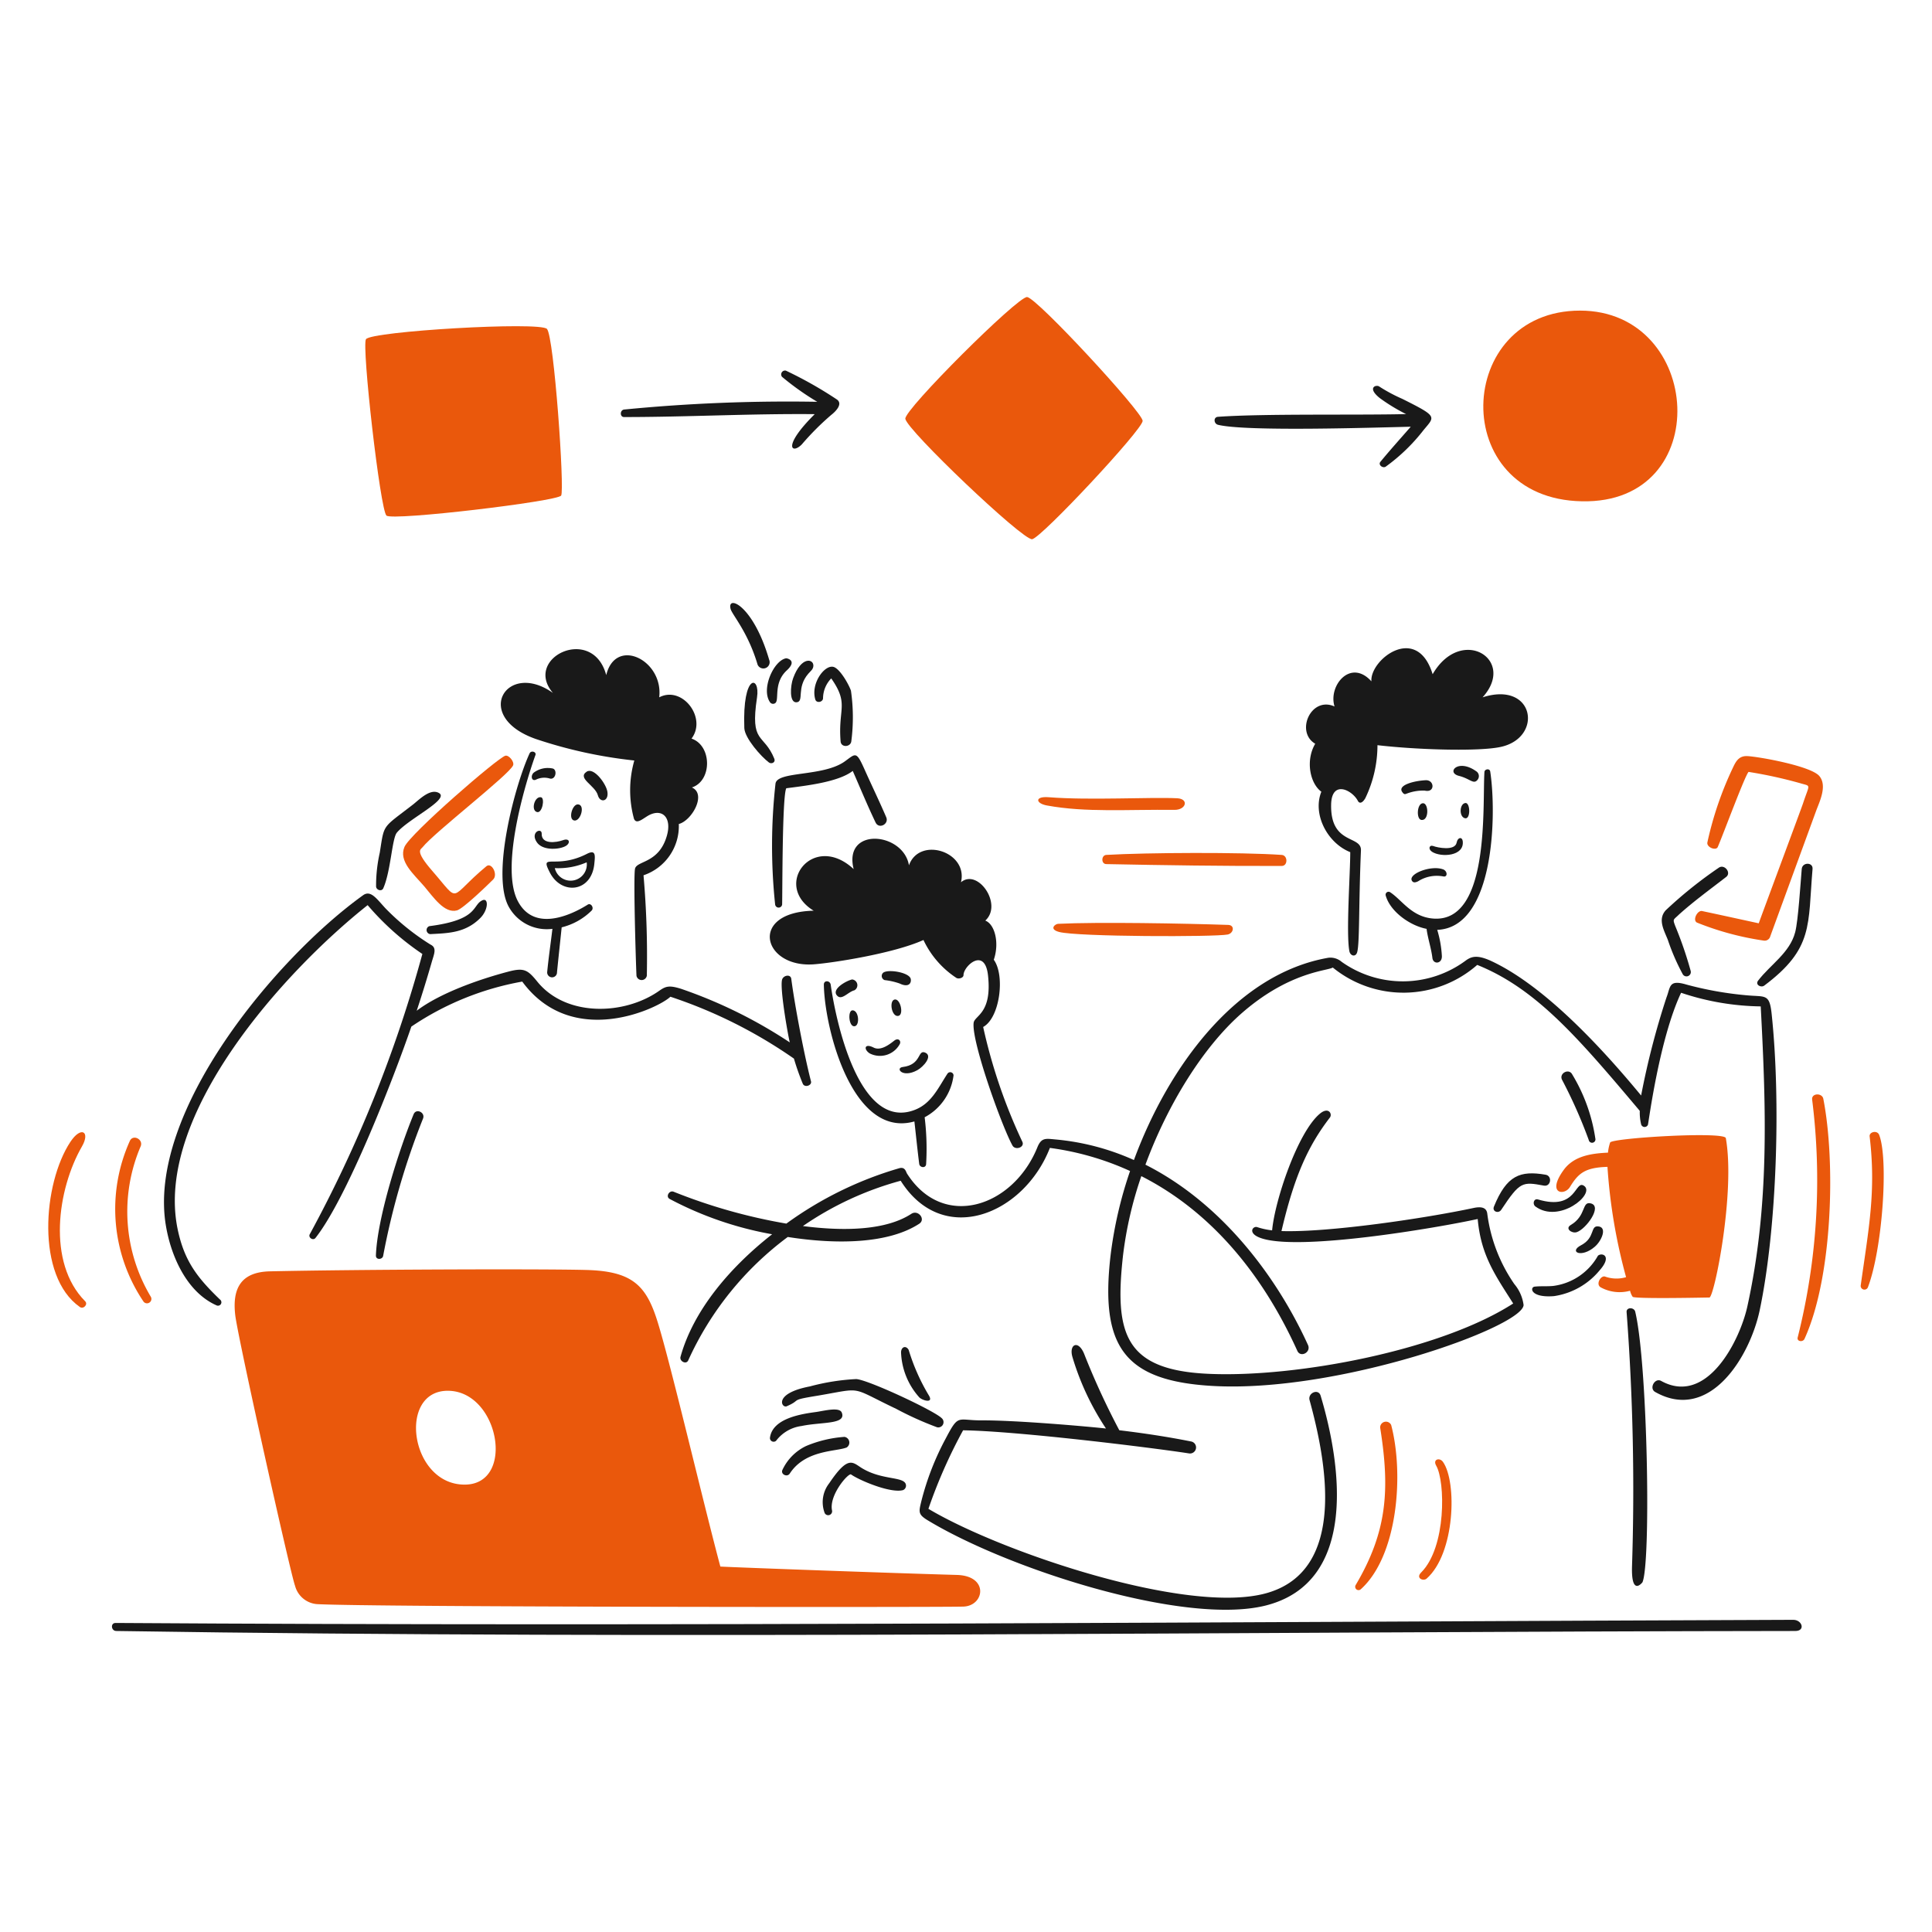 <svg viewBox="0 0 400 400" xmlns="http://www.w3.org/2000/svg" id="Workflow-1--Streamline-Brooklyn.svg" height="400" width="400"><desc>Workflow 1 Streamline Illustration: https://streamlinehq.com</desc><path d="M371.272 335.368c-115.126 0.418 -232.812 1.4 -347.352 0.648 -1.09 0 -0.922 1.65 0.142 1.662 115.762 1.8 232.37 0.12 347.6 0 2.194 0.024 1.476 -2.316 -0.39 -2.31Z" fill="#191919" stroke-width="1"></path><path d="M111.098 153.054a95.92 95.92 0 0 0 20.23 4.4 22.428 22.428 0 0 0 -0.072 12.058c0.576 1.412 2.118 -0.346 3.47 -0.908 2.644 -1.102 4.32 0.92 3.362 4.354 -1.6 5.766 -6.138 5.216 -6.6 6.844 -0.382 1.352 0.144 19.142 0.288 22.216a1.088 1.088 0 0 0 2.14 0 192.466 192.466 0 0 0 -0.682 -20.8A10.75 10.75 0 0 0 140.54 170.6c2.704 -0.694 5.814 -6.21 2.704 -7.562 4.236 -1.388 4.164 -8.686 -0.072 -10.12 3.254 -4.308 -1.926 -11.032 -6.688 -8.542 0.91 -7.706 -9.032 -12.61 -10.97 -4.6 -2.812 -10.504 -17.288 -3.6 -11.03 3.696 -9.654 -6.872 -16.858 4.982 -3.386 9.582Z" fill="#191919" stroke-width="1"></path><path d="M115.322 201.28c0.31 -3.098 0.646 -6.184 0.968 -9.284a13.328 13.328 0 0 0 6.234 -3.504c0.49 -0.6 -0.2 -1.6 -0.838 -1.2 -2.942 1.856 -10.982 5.982 -14.488 -0.752s1.124 -23.126 3.662 -30.222c0.238 -0.658 -0.874 -1 -1.2 -0.37 -2.93 6.292 -8.014 24.98 -4.354 31.74a8.986 8.986 0 0 0 9.068 4.618c-0.358 3 -0.8 5.982 -1.088 8.984a1.018 1.018 0 1 0 2.034 -0.012Z" fill="#191919" stroke-width="1"></path><path d="M294.634 166.3c-1.292 -0.014 -1.448 3.312 -0.362 3.456 1.63 0.228 1.528 -3.446 0.362 -3.456Z" fill="#191919" stroke-width="1"></path><path d="M295.17 161.538c-2.4 0.116 -5.812 1 -4.88 2.4 0.43 0.646 0.646 0.478 0.958 0.372a9.532 9.532 0 0 1 3.732 -0.624c2.176 0.514 2.034 -2.238 0.19 -2.148Z" fill="#191919" stroke-width="1"></path><path d="M292.312 182.33c0.254 0.454 0.682 0.43 1.292 0.132a7.18 7.18 0 0 1 5.252 -1c0.932 0.156 0.826 -1.2 -0.144 -1.494 -2.548 -0.868 -7.172 0.982 -6.4 2.362Z" fill="#191919" stroke-width="1"></path><path d="M296.714 175.152c-0.8 -0.264 -1.088 0.634 -0.226 1.2 1.842 1.2 6.758 0.958 6.352 -2.224 -0.108 -0.874 -1.028 -0.85 -1.256 0.322 -0.336 1.79 -3.996 1.048 -4.87 0.702Z" fill="#191919" stroke-width="1"></path><path d="M303.306 169.41c1.2 0.288 1.114 -3.23 0.108 -3.158 -1.244 0.106 -1.388 2.848 -0.108 3.158Z" fill="#191919" stroke-width="1"></path><path d="M305.926 161.43a1.2 1.2 0 0 0 -0.144 -1.64c-3.852 -2.882 -6.484 0.156 -3.708 0.85 2.326 0.586 3.01 1.862 3.852 0.79Z" fill="#191919" stroke-width="1"></path><path d="M125.754 163.906c-0.268 -1.662 -2.824 -5.108 -4.284 -4.14 -2.058 1.364 1.748 2.836 2.31 4.882 0.454 1.662 2.304 1.316 1.974 -0.742Z" fill="#191919" stroke-width="1"></path><path d="M119.664 166.538c-1.2 -0.068 -2.082 3.134 -0.766 3.338s2.334 -3.25 0.766 -3.338Z" fill="#191919" stroke-width="1"></path><path d="M116.948 175.248c1.266 -0.6 1.042 -1.818 -0.37 -1.304s-4.522 0.932 -4.426 -1.364c0 -1.292 -2.4 -0.3 -1.042 1.746 1.09 1.736 4.316 1.634 5.838 0.922Z" fill="#191919" stroke-width="1"></path><path d="M121.518 176.78c-6.554 3.346 -9.854 -0.352 -7.704 3.816 2.4 4.784 8.662 4.186 9.236 -1.772 0.15 -1.578 0.39 -3.024 -1.532 -2.044Zm-6.65 2.954a14.716 14.716 0 0 0 6.6 -1.2 3.358 3.358 0 0 1 -6.6 1.2Z" fill="#191919" stroke-width="1"></path><path d="M114.472 159.12a4.86 4.86 0 0 0 -3.984 0.862c-0.706 0.658 -0.418 1.95 0.6 1.376a3.934 3.934 0 0 1 2.8 -0.156c1.17 0.228 1.53 -1.758 0.584 -2.082Z" fill="#191919" stroke-width="1"></path><path d="M112.02 165.066c-1.354 -0.278 -2.166 2.74 -0.826 3.064 1.088 0.27 1.662 -2.892 0.826 -3.064Z" fill="#191919" stroke-width="1"></path><path d="M176.742 179.938c-8.374 -7.788 -16.94 3.326 -8.278 8.614 -13.578 0.298 -10.552 11.856 0 11.102 3.828 -0.276 16.522 -2.226 22.73 -5.038a19.14 19.14 0 0 0 6.832 7.86c0.466 0.264 1.46 0 1.46 -0.6 0 -1.854 4.414 -5.898 5.072 0.072 0.874 7.932 -2.8 8.28 -2.978 9.834 -0.456 3.9 5.886 21.536 8.05 25.4 0.6 1.04 2.574 0.358 2.034 -0.8a112.2 112.2 0 0 1 -8.11 -23.76c3.468 -1.878 4.57 -10.672 2.2 -13.914 1.2 -3.516 0.216 -7.346 -1.758 -8.11 3.684 -3.338 -1.556 -10.876 -5.036 -7.932 1.53 -6.342 -8.614 -9.572 -10.768 -3.506 -1.16 -6.916 -13.662 -8.028 -11.45 0.778Z" fill="#191919" stroke-width="1"></path><path d="M189.902 221.582c1.294 -0.702 3.326 -3 1.6 -3.672 -1.544 -0.6 -0.694 2.524 -4.582 3 -1.624 0.194 -0.12 2.354 2.982 0.672Z" fill="#191919" stroke-width="1"></path><path d="M185.214 206.94c-1.2 0.27 -0.6 3.708 0.8 3.386 1.174 -0.264 0.386 -3.656 -0.8 -3.386Z" fill="#191919" stroke-width="1"></path><path d="M170.57 203.864c0.14 9.022 5.898 31.944 18.746 28.318 0.336 2.932 0.624 5.874 1 8.8 0.096 0.754 1.316 0.946 1.424 0.084a53.478 53.478 0 0 0 -0.3 -9.75 11.416 11.416 0 0 0 5.982 -8.674 0.688 0.688 0 0 0 -1.268 -0.336c-1.95 2.968 -3.326 6.246 -6.938 7.55 -11.462 4.164 -16.212 -18.748 -17.228 -26 -0.162 -0.9 -1.432 -0.948 -1.418 0.008Z" fill="#191919" stroke-width="1"></path><path d="M180.882 216.892c-1.934 -0.976 -2.118 0.36 -0.826 1.2a4.666 4.666 0 0 0 6.2 -1.868c0.4 -0.656 -0.216 -1.458 -1.1 -0.776s-2.756 2.206 -4.274 1.444Z" fill="#191919" stroke-width="1"></path><path d="M182.772 201.472a0.91 0.91 0 0 0 0.384 1.448 14.162 14.162 0 0 1 3.11 0.706c1.858 0.9 2.462 -0.078 2.296 -0.934 -0.274 -1.412 -4.992 -2.144 -5.79 -1.22Z" fill="#191919" stroke-width="1"></path><path d="M176.432 202.788c-1.124 0.216 -4.558 2.082 -3.014 3.446 0.944 0.836 2.2 -0.886 3.468 -1.2a1.2 1.2 0 0 0 -0.454 -2.246Z" fill="#191919" stroke-width="1"></path><path d="M176.504 209.178c-1.076 0 -0.766 3.73 0.562 3.264 0.97 -0.346 0.718 -3.264 -0.562 -3.264Z" fill="#191919" stroke-width="1"></path><path d="M308.534 159.73c-0.11 -0.704 -1.2 -0.514 -1.2 0.144 -0.43 7 1.2 31.226 -10.612 30.304 -4.522 -0.358 -6.484 -3.9 -8.938 -5.468a0.61 0.61 0 0 0 -0.896 0.67c0.922 3.374 5.084 6.294 8.47 6.928 0.24 1.926 0.958 4 1.2 5.982 0.144 1.47 2.072 1.292 1.964 -0.4a22.914 22.914 0 0 0 -0.958 -5.372c11.998 -0.474 12.288 -24.302 10.97 -32.788Z" fill="#191919" stroke-width="1"></path><path d="M283.938 141.068c-4.308 -4.786 -8.986 0.896 -7.634 5.2 -4.904 -2.19 -8.158 5.288 -4 7.716 -2.058 3.482 -1.076 8.23 1.268 9.93 -1.878 4.702 1.268 10.636 5.982 12.514 0 4.438 -0.884 16.832 -0.18 20.506 0.2 1 1.306 1.292 1.616 0.2 0.526 -1.878 0.3 -9.858 0.778 -21.056 0.144 -3.2 -6.33 -1.1 -6.174 -9.474 0.096 -5.216 4.38 -3.04 5.552 -0.766 0.298 0.562 0.908 0.49 1.53 -0.586a25.294 25.294 0 0 0 2.514 -10.97c8.47 0.98 20.984 1.328 25.47 0.37 8.912 -1.89 7.106 -13.746 -3.708 -10.276 7.106 -7.85 -4.44 -14.956 -10.338 -4.786 -3.262 -10.618 -13.048 -2.99 -12.676 1.478Z" fill="#191919" stroke-width="1"></path><path d="M163.51 305.09c3.2 -4.936 9.572 -4.522 11.774 -5.4a1.2 1.2 0 0 0 -0.432 -2.2 24.86 24.86 0 0 0 -7.98 1.902 10.332 10.332 0 0 0 -4.892 4.966c-0.38 0.898 1.002 1.544 1.53 0.732Z" fill="#191919" stroke-width="1"></path><path d="M192.32 288.926a41.824 41.824 0 0 1 -4.188 -9.44c-0.526 -0.956 -1.52 -0.704 -1.58 0.468a14.734 14.734 0 0 0 3.8 9.38c0.724 0.666 2.976 1.266 1.968 -0.408Z" fill="#191919" stroke-width="1"></path><path d="M174.278 292.456c-0.482 -1.2 -3.588 -0.372 -5.3 -0.12 -2.966 0.4 -9.08 1.28 -9.57 5.372a0.766 0.766 0 0 0 1.268 0.6 7.856 7.856 0 0 1 5.252 -3.064c4.21 -0.886 9.36 -0.282 8.35 -2.788Z" fill="#191919" stroke-width="1"></path><path d="M176.2 305.268c1.68 1.2 8.184 3.962 10.768 3.242a1 1 0 0 0 0.53 -1.318c-0.614 -1.458 -4.8 -0.8 -8.738 -3.048 -2.176 -1.2 -2.918 -3.23 -7.082 2.954a6.35 6.35 0 0 0 -0.934 6.164 0.814 0.814 0 0 0 1.532 -0.48c-0.726 -3.182 3.392 -7.886 3.924 -7.514Z" fill="#191919" stroke-width="1"></path><path d="M194.952 293.6c-1.616 -1.58 -15.386 -8.016 -17.706 -8.076a45.336 45.336 0 0 0 -9.572 1.52c-7.668 1.46 -5.838 4.582 -4.784 4.104 3.266 -1.412 0.298 -1.2 6.472 -2.2 9.57 -1.626 6.4 -1.914 16.186 2.74a68.13 68.13 0 0 0 8.47 3.816 1.09 1.09 0 0 0 0.934 -1.904Z" fill="#191919" stroke-width="1"></path><path d="M318.428 248.334c-0.874 -0.262 -1.2 0.922 -0.562 1.436 4.93 3.66 12.466 -2.56 10.122 -4.236 -1.988 -1.424 -1.406 5.236 -9.56 2.8Z" fill="#191919" stroke-width="1"></path><path d="M320 243.212c-5.298 -0.908 -8.064 0.144 -10.696 6.6 -0.42 1.016 0.934 1.53 1.508 0.668 3.888 -5.862 4.354 -5.838 8.84 -5.012 1.444 0.268 1.792 -2.008 0.348 -2.256Z" fill="#191919" stroke-width="1"></path><path d="M348.4 201.712a0.898 0.898 0 0 0 1.638 -0.694 79.016 79.016 0 0 0 -3.2 -9.308c-0.562 -1.508 -0.4 -1.2 0.814 -2.4 3.11 -2.788 6.448 -5.2 9.738 -7.754 1.1 -0.86 -0.324 -2.668 -1.482 -1.938a88.902 88.902 0 0 0 -11.044 8.854c-1.688 1.89 -0.348 4.116 0.442 6.114a44.876 44.876 0 0 0 3.094 7.126Z" fill="#191919" stroke-width="1"></path><path d="M329.4 249.16c-1.974 -0.536 -0.884 2.5 -4.186 4.46 -1.256 0.744 0.2 1.784 1.2 1.496 1.896 -0.586 5.386 -5.316 2.986 -5.956Z" fill="#191919" stroke-width="1"></path><path d="M330.2 258.108c1.388 -1.2 2.536 -3.876 0.85 -4.176 -1.938 -0.334 -0.634 2.262 -3.696 3.876 -2.644 1.376 0.06 2.726 2.846 0.3Z" fill="#191919" stroke-width="1"></path><path d="M365.29 204.044c10.244 -7.696 8.984 -12.514 9.978 -24.13 0.132 -1.436 -2.118 -1.448 -2.238 0 -0.25 2.93 -0.73 10.66 -1.352 13.076 -1.112 4.284 -5.108 6.688 -7.68 10.036 -0.658 0.84 0.58 1.552 1.292 1.018Z" fill="#191919" stroke-width="1"></path><path d="M321.73 268.35a15.066 15.066 0 0 0 9.44 -5.324c2.728 -3.064 0.456 -3.758 -0.336 -3.04a12.42 12.42 0 0 1 -9.282 6.256c-1.282 0.122 -2.562 0 -3.83 0.144 -1.016 0.144 -0.874 2.348 4.008 1.964Z" fill="#191919" stroke-width="1"></path><path d="M162.746 136.294c-2.568 0.466 -5.252 6.436 -3.29 9.14a0.766 0.766 0 0 0 1.076 0.116c0.854 -0.688 -0.454 -4.154 2.37 -6.756 2.272 -2.094 -0.014 -2.526 -0.156 -2.5Z" fill="#191919" stroke-width="1"></path><path d="M159.2 157.864c0.514 0.384 1.412 0 1.124 -0.754 -2.2 -5.43 -5.072 -2.966 -3.588 -12.728 0.694 -4.522 -3.062 -5.11 -2.632 6.376 0.096 2.07 3.462 5.886 5.096 7.106Z" fill="#191919" stroke-width="1"></path><path d="M89.086 193.4c3.684 -0.2 7.262 -0.216 10.372 -3.35 1.71 -1.722 1.746 -4.4 0.286 -3.588 -1.974 1.04 -0.764 4 -10.85 5.288a0.85 0.85 0 0 0 0.192 1.65Z" fill="#191919" stroke-width="1"></path><path d="M164.946 145.4c1.6 -0.18 -0.118 -3 2.4 -5.91 0.466 -0.55 1 -0.886 1.052 -1.6 0.108 -1.494 -2.5 -2.116 -4.188 2.526 -0.58 1.56 -0.842 5.16 0.736 4.984Z" fill="#191919" stroke-width="1"></path><path d="M79.358 183.898c1.552 -3.514 1.8 -10.29 2.8 -11.498 2.4 -2.894 11.066 -6.938 8.698 -8.23 -1.8 -0.982 -4.056 1.388 -5.348 2.4 -6.46 5.012 -5.91 3.864 -6.878 9.954a31.054 31.054 0 0 0 -0.766 7.034c0.06 0.722 1.162 1.094 1.494 0.34Z" fill="#191919" stroke-width="1"></path><path d="M172.52 138.064c-1.852 -0.416 -4.702 3.47 -3.72 6.76 0.25 0.814 1.518 0.574 1.6 -0.216a5.976 5.976 0 0 1 1.7 -4.15c3.756 5.36 1.374 6.2 1.938 13.052 0.106 1.292 2.022 1.2 2.212 0a38.522 38.522 0 0 0 -0.07 -10.51c-0.406 -1.226 -2.306 -4.632 -3.66 -4.936Z" fill="#191919" stroke-width="1"></path><path d="M151.272 126.102c0.334 1.2 3.6 4.784 5.576 11.496a1.294 1.294 0 0 0 2.4 -1c-3.322 -11.418 -8.826 -13.536 -7.976 -10.496Z" fill="#191919" stroke-width="1"></path><path d="M85.64 230.688c-3.028 7.366 -7.55 21.534 -7.812 29.274 0 0.934 1.328 0.838 1.494 0.084a153.306 153.306 0 0 1 8.256 -28.446c0.526 -1.272 -1.408 -2.2 -1.938 -0.912Z" fill="#191919" stroke-width="1"></path><path d="M160.556 162.256a116.224 116.224 0 0 0 -0.072 25.016 0.73 0.73 0 0 0 1.448 0c0.072 -2.4 0 -22.468 0.862 -24.072 4.126 -0.538 10.766 -1.268 13.758 -3.588 1.578 3.588 3.05 7.178 4.726 10.672 0.694 1.458 2.834 0.334 2.2 -1.102 -1.34 -3.122 -2.822 -6.184 -4.222 -9.296 -2 -4.498 -1.938 -3.984 -4.38 -2.224 -4.498 3.194 -14.01 1.938 -14.32 4.594Z" fill="#191919" stroke-width="1"></path><path d="M44.784 270.24a0.706 0.706 0 0 0 0.742 -1.2c-4.654 -4.488 -7.37 -7.934 -8.746 -14.548C31.876 230.82 58.972 200.98 76.116 187.4a55.902 55.902 0 0 0 11.33 10.108 270.2 270.2 0 0 1 -23.304 58.012c-0.4 0.704 0.706 1.446 1.2 0.752 6.532 -8.3 16.114 -32.936 19.824 -43.726a59.64 59.64 0 0 1 22.958 -9.32c10.42 14.164 28.354 5.42 30.674 3.136a99.132 99.132 0 0 1 25.578 12.812 51.444 51.444 0 0 0 1.832 5.2c0.37 0.874 1.926 0.382 1.698 -0.502 -1.424 -5.502 -3.386 -15.864 -4.08 -21.212 -0.144 -1.052 -1.686 -0.73 -1.914 0.2 -0.454 1.83 1.124 10.912 1.6 12.956a98.552 98.552 0 0 0 -22.528 -11.102c-2.4 -0.742 -3.122 -0.55 -4.474 0.4 -7.178 5.084 -19.286 5.502 -25.268 -1.88 -2 -2.464 -2.764 -2.93 -6.042 -2.056 -5.982 1.578 -14.116 4.426 -18.926 8.086q1.664 -5.024 3.122 -10.108c0.49 -1.676 1.102 -2.932 -0.262 -3.59a49.29 49.29 0 0 1 -9.32 -7.5c-1.854 -2 -3.064 -3.854 -4.642 -2.716 -18 12.92 -44.972 45.066 -40.784 68.646 1.076 6.168 4.294 13.516 10.396 16.244Z" fill="#191919" stroke-width="1"></path><path d="M192.044 314.744c16.754 10.15 53.094 21.8 69.88 17.694 19.4 -4.786 15.732 -29.384 11.496 -43.476 -0.454 -1.532 -2.702 -0.574 -2.284 0.932 3.338 12.158 8.016 35.27 -9 39.972 -16.378 4.522 -55.034 -8.6 -69.916 -17.48a104.8 104.8 0 0 1 7.178 -16.258c11.52 0.168 39.85 3.696 46.778 4.786a1.254 1.254 0 0 0 0.4 -2.478c-4.892 -0.978 -9.858 -1.72 -14.834 -2.318a156.044 156.044 0 0 1 -7.178 -15.554c-1.2 -3.266 -3.278 -2.334 -2.548 0.322a55 55 0 0 0 6.962 14.87c-4.2 -0.454 -18.724 -1.732 -25.878 -1.684 -4.928 0 -4.6 -1.388 -7.286 3.73a56.494 56.494 0 0 0 -5.048 12.958c-0.528 2.214 -0.756 2.752 1.278 3.984Z" fill="#191919" stroke-width="1"></path><path d="M187.786 242.974c-0.22 -0.344 -0.372 -1.436 -1.58 -1.114a75.6 75.6 0 0 0 -23.4 11.474 114.568 114.568 0 0 1 -23.342 -6.6c-0.874 -0.358 -1.698 0.982 -0.838 1.484a72.07 72.07 0 0 0 21.236 7.322c-8.888 6.974 -16.318 15.84 -18.962 25.35 -0.276 0.958 1.2 1.698 1.6 0.742a65.5 65.5 0 0 1 20.6 -25.53c10.336 1.628 20.936 1.364 27.218 -2.74 1.412 -0.92 -0.228 -2.966 -1.628 -2.056 -5.18 3.384 -13.674 3.672 -22.456 2.536a66.184 66.184 0 0 1 20.244 -9.38c8.732 13.866 25.506 7.022 30.89 -6.8a58.542 58.542 0 0 1 16.6 4.784 85.562 85.562 0 0 0 -4.054 17.612c-2.094 18.52 2.632 25.816 21.056 26.882 26.092 1.518 64.292 -12.2 64.472 -16.748a8.358 8.358 0 0 0 -1.902 -4.32 33.024 33.024 0 0 1 -5.624 -14.656c-0.18 -1.2 -1.2 -1.458 -2.8 -1.124 -10.074 2.154 -30.042 5.108 -39.8 4.786 2.632 -11.246 5.456 -17.574 10.026 -23.508 0.55 -0.718 -0.264 -2.322 -2.106 -0.766 -4.582 3.862 -9.296 17.946 -9.858 24.13a15.502 15.502 0 0 1 -3.086 -0.67c-0.85 -0.286 -1.988 1.126 0.37 2.118 7.31 3.11 37 -1.986 45.282 -3.8 0.67 7.6 3.72 11.76 7.346 17.492 -15 9.678 -44.72 15.338 -62.846 14.572 -17.6 -0.718 -19.728 -8.292 -17.944 -24.442a79.29 79.29 0 0 1 3.8 -16.498c13.8 7 24.752 19.502 32.302 36.178 0.658 1.46 2.87 0.31 2.212 -1.2 -6.58 -14.452 -18.064 -29.478 -33.664 -37.35 4.6 -12.466 11.856 -24.156 19.644 -31.106 10.026 -8.912 18.16 -9.01 19.142 -9.714a23.16 23.16 0 0 0 29.908 -0.54c12.264 4.93 21.02 15.232 33.656 30.22a10.458 10.458 0 0 0 0.274 2.766 0.744 0.744 0 0 0 1.412 0.108c0.13 -0.36 2.332 -17.696 6.866 -27.326a53.78 53.78 0 0 0 16.486 2.822c1.136 21.368 1.8 41.3 -2.764 62.104 -1.554 7.082 -8.374 20.684 -17.862 15.434 -1.292 -0.706 -2.57 1.566 -1.2 2.308 11.234 6.318 19.548 -7.274 21.6 -16.868 3.6 -17.074 4.4 -43.6 2.478 -61.516 -0.456 -4.2 -1.328 -3.376 -5.252 -3.77a71.708 71.708 0 0 1 -12.336 -2.2c-3.732 -1.114 -3.314 0.43 -4.162 2.62a163.442 163.442 0 0 0 -5.264 20.338c-7.778 -9.43 -19.896 -22.732 -31.2 -27.924 -2.704 -1.2 -3.912 -0.91 -5.132 0a21.874 21.874 0 0 1 -25.662 0.252 3.582 3.582 0 0 0 -2.752 -0.85C256 201.6 241.908 220.8 234.768 240.174a50.6 50.6 0 0 0 -16.332 -4.27c-1.89 -0.168 -2.824 -0.432 -3.66 1.638 -5.014 12.372 -19.504 17.194 -26.99 5.432Z" fill="#191919" stroke-width="1"></path><path d="M323.418 223.582a101.056 101.056 0 0 1 5.514 12.44 0.7 0.7 0 1 0 1.364 -0.31 35.586 35.586 0 0 0 -4.786 -13.268c-0.694 -1.34 -2.804 -0.206 -2.092 1.138Z" fill="#191919" stroke-width="1"></path><path d="M340.048 327.6c1.8 -4.018 1.074 -45.378 -1.496 -56.038 -0.24 -0.944 -1.856 -0.944 -1.782 0.084a488.154 488.154 0 0 1 1.122 52.64c-0.19 6.392 2.156 3.314 2.156 3.314Z" fill="#191919" stroke-width="1"></path><path d="M252.174 87.948c5.828 1.444 32.228 0.576 39.91 0.4 -2.094 2.4 -4.246 4.784 -6.282 7.262 -0.512 0.622 0.444 1.376 1.066 1.028a38 38 0 0 0 7.836 -7.56c2.4 -2.908 3.062 -2.776 -4.368 -6.496a33.714 33.714 0 0 1 -4.784 -2.562c-0.634 -0.442 -2.6 0.228 0.12 2.4a37.768 37.768 0 0 0 5.444 3.314c-10.554 0.25 -29.324 -0.12 -38.942 0.562 -1.006 0.074 -0.874 1.436 0 1.652Z" fill="#191919" stroke-width="1"></path><path d="M129.2 86.346c13.16 0 26.236 -0.73 39.48 -0.6 -6.856 6.8 -4.714 8.374 -2.656 6.244a55.812 55.812 0 0 1 6.078 -6.088c0.872 -0.67 2.56 -2.334 1.076 -3.254a83.2 83.2 0 0 0 -10.468 -5.91 0.8 0.8 0 0 0 -0.8 1.28 56.082 56.082 0 0 0 7.29 5.17 348.09 348.09 0 0 0 -39.97 1.6c-0.904 0.098 -0.928 1.558 -0.03 1.558Z" fill="#191919" stroke-width="1"></path><path d="M376.678 160.676c-1.712 -2.058 -12.214 -3.96 -14.822 -4.128 -1.628 -0.108 -2.334 0.814 -2.966 2.166a71.2 71.2 0 0 0 -5.4 15.72c-0.168 1 1.782 1.758 2.152 0.934 1.018 -2.31 5.6 -14.728 6.378 -15.554a93.44 93.44 0 0 1 10.624 2.322c2.4 0.73 2.032 0 0.658 4.186 -0.432 1.28 -7.442 20.088 -9.176 24.838 -3.914 -0.85 -7.814 -1.712 -11.726 -2.538 -0.98 -0.2 -2.046 1.916 -1.04 2.4a60.2 60.2 0 0 0 13.734 3.708 1.2 1.2 0 0 0 1.424 -0.884l9.572 -26.19c0.768 -1.98 2.192 -5.056 0.588 -6.98Z" fill="#ea580c" stroke-width="1"></path><path d="M87.482 175.416c2.386 -3.022 17.946 -15.026 18.748 -16.954 0.31 -0.752 -0.886 -2.188 -1.6 -2 -1.556 0.4 -19.728 16.138 -20.888 18.878 -1.256 2.966 1.854 5.574 4.104 8.182 1.818 2.13 4.15 5.684 6.77 4.966 1.292 -0.348 6.448 -5.36 7.49 -6.4s-0.312 -3.6 -1.376 -2.764c-8.112 6.736 -5.216 7.896 -11.246 0.968 -3.64 -4.182 -2.398 -4.376 -2.002 -4.876Z" fill="#ea580c" stroke-width="1"></path><path d="M16.968 237.362c1.774 -3.072 -0.178 -4.306 -2.4 -0.944 -5.682 8.6 -7.178 27.768 1.962 34.18 0.766 0.538 1.758 -0.574 1.088 -1.2 -7.936 -7.998 -5.726 -23.238 -0.65 -32.036Z" fill="#ea580c" stroke-width="1"></path><path d="M254.29 191.494c-9.068 -0.308 -26.93 -0.634 -35.218 -0.226 -0.564 0 -2 1.1 0.214 1.686 3.828 1.016 32.302 1.052 34.898 0.526 1.244 -0.262 1.52 -1.938 0.106 -1.986Z" fill="#ea580c" stroke-width="1"></path><path d="M243.154 167.674c2.4 0.028 3.05 -2.236 0.622 -2.4 -5.588 -0.276 -18.138 0.454 -26.644 -0.216 -2.978 -0.238 -2.728 1.292 -0.358 1.712 8.052 1.478 16.626 0.798 26.38 0.904Z" fill="#ea580c" stroke-width="1"></path><path d="M265.358 177c-8.374 -0.582 -27.84 -0.49 -36.322 0 -1.052 0.072 -1.09 1.878 0 1.902 11.964 0.24 24.37 0.42 36.31 0.384 1.316 0.03 1.316 -2.2 0.012 -2.286Z" fill="#ea580c" stroke-width="1"></path><path d="M29.112 237.362c0.642 -1.478 -1.6 -2.6 -2.238 -1.124a34.282 34.282 0 0 0 2.86 33.272 0.91 0.91 0 0 0 1.508 -1 34.354 34.354 0 0 1 -2.13 -31.148Z" fill="#ea580c" stroke-width="1"></path><path d="M375.184 227.648a133.484 133.484 0 0 1 -3 49.29c-0.178 0.826 1.078 0.982 1.414 0.276 5.872 -12.838 6.436 -36.812 3.9 -49.722 -0.246 -1.256 -2.46 -1.196 -2.314 0.156Z" fill="#ea580c" stroke-width="1"></path><path d="M285.744 295.554c2.046 12.86 1.482 21.534 -5.074 32.626a0.694 0.694 0 0 0 1.054 0.872c7.668 -6.88 8.984 -23.844 6.304 -34.024a1.2 1.2 0 0 0 -2.284 0.526Z" fill="#ea580c" stroke-width="1"></path><path d="M389.062 234.97c-0.4 -1.042 -2.094 -0.622 -1.974 0.312 1.35 11.34 -0.18 18.974 -1.854 30.902a0.778 0.778 0 0 0 1.482 0.37c2.992 -7.8 4.336 -26.446 2.346 -31.584Z" fill="#ea580c" stroke-width="1"></path><path d="M297.348 303.45c1.898 3.282 2.12 16.88 -3.11 22.108 -1.2 1.2 0.454 1.868 1.124 1.282 5.886 -5.182 6.33 -19.98 3.4 -24.156 -0.684 -0.994 -2.182 -0.56 -1.414 0.766Z" fill="#ea580c" stroke-width="1"></path><path d="M236.574 87.136c0 -1.772 -21.956 -25.542 -23.928 -25.638S187.2 84.8 187.438 86.704c0.288 2.31 24.346 25.22 26.26 24.934s22.876 -22.72 22.876 -24.502Z" fill="#ea580c" stroke-width="1"></path><path d="M116.182 102.6c0.738 -1.2 -1.47 -32.936 -2.942 -34.502s-36.358 0.478 -37.47 2.128c-0.922 1.376 2.954 35.412 4.246 36.526S115.448 103.8 116.182 102.6Z" fill="#ea580c" stroke-width="1"></path><path d="M327.138 64.308c-26.034 0 -27.516 38.966 0.382 39.48 27.68 0.588 25.112 -39.48 -0.382 -39.48Z" fill="#ea580c" stroke-width="1"></path><path d="M198.11 326.074c-12.43 -0.346 -44.66 -1.508 -48.968 -1.734 -3.588 -13.378 -10.766 -44.016 -13.244 -51.444 -2.32 -7.024 -5.346 -9.74 -14.642 -9.966 -9.894 -0.252 -48.166 -0.096 -65.358 0.286 -5.886 0.132 -7.896 3.374 -7.178 9.2 0.73 5.456 11.496 53.718 12.358 55.87a5.112 5.112 0 0 0 4.534 3.83c11.546 0.634 129.47 0.668 133.85 0.512s5.338 -6.368 -1.352 -6.554Zm-101.91 -18.7c-11.306 0.012 -13.938 -19.428 -3.506 -19.428 10.652 0 14.106 19.416 3.506 19.428Z" fill="#ea580c" stroke-width="1"></path><path d="M333.358 236.55a9.2 9.2 0 0 0 -0.442 2.094c-3.494 0.154 -7.082 0.694 -9.176 3.588 -3.6 4.964 0.168 5.4 1.304 3.516 1.76 -2.882 3.148 -4.018 7.764 -4.162a114.32 114.32 0 0 0 3.854 22.84 7.07 7.07 0 0 1 -4.344 -0.122c-0.848 -0.31 -2 1.544 -0.932 2.214a8.164 8.164 0 0 0 6.1 0.718 3.814 3.814 0 0 0 0.55 1.268c0.838 0.444 14.894 0.144 15.878 0.132s5.4 -21.702 3.4 -33c-0.266 -1.436 -23.632 -0.024 -23.956 0.914Z" fill="#ea580c" stroke-width="1"></path></svg>